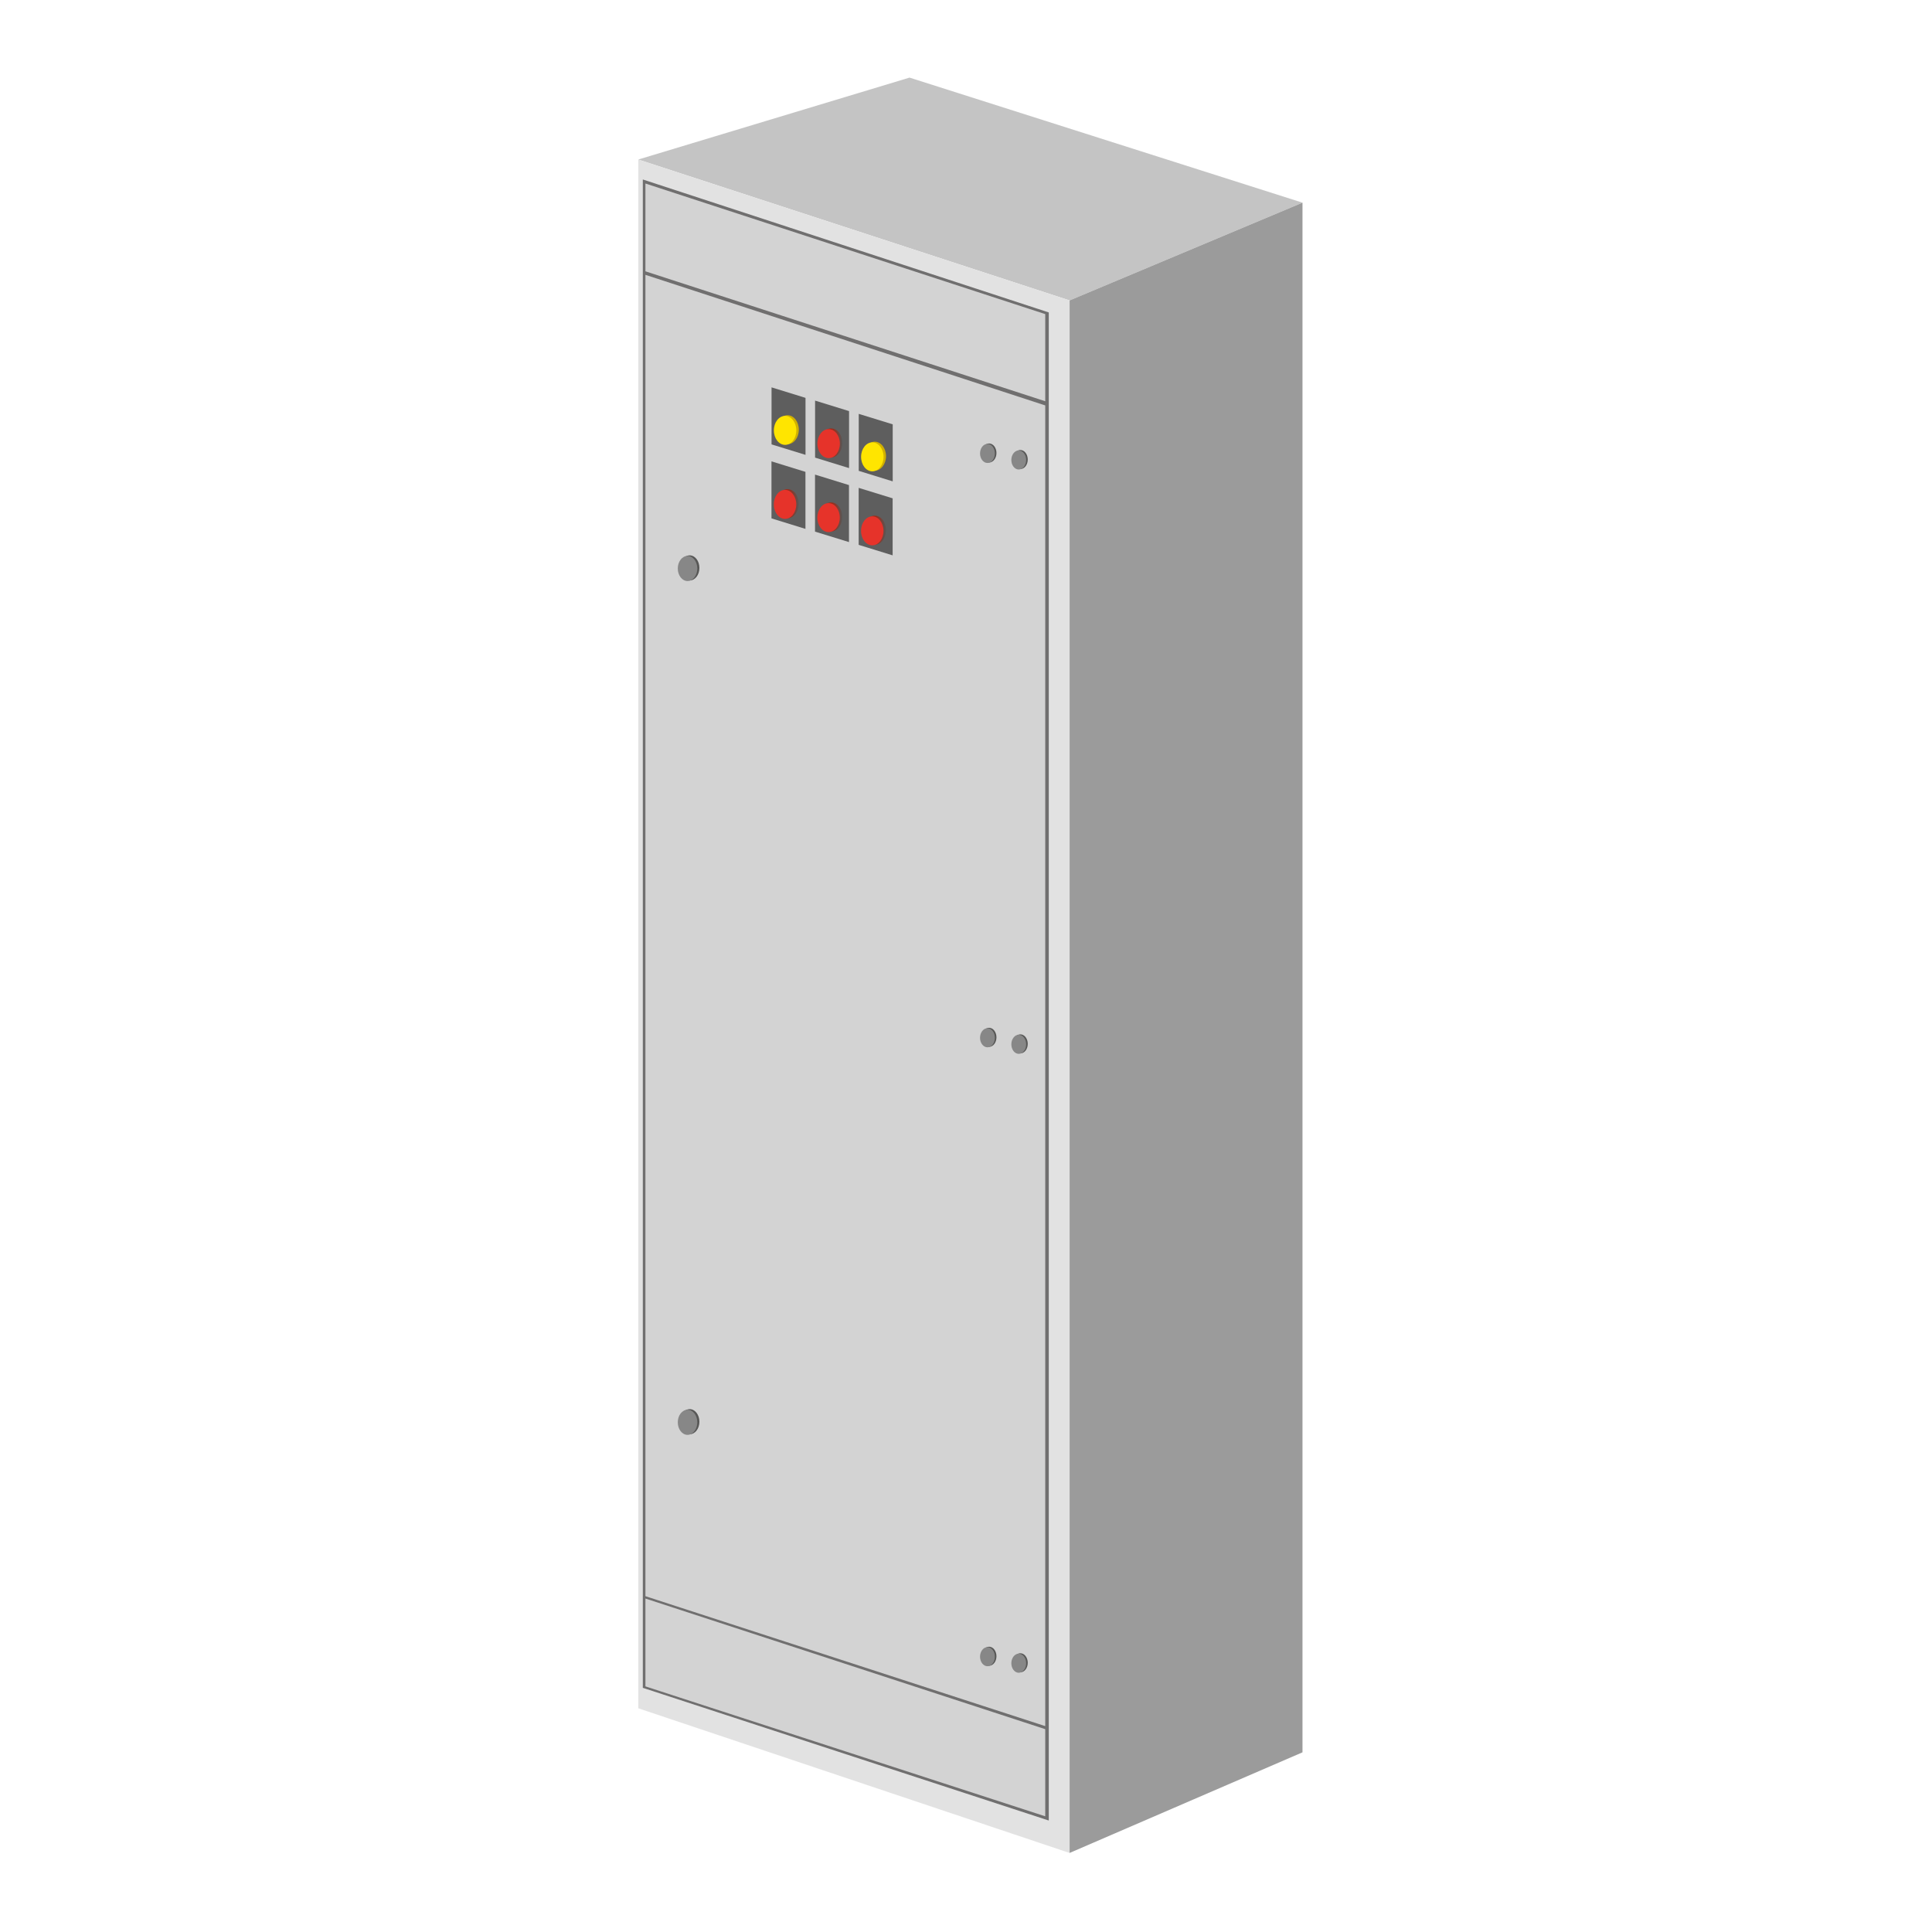 <?xml version="1.0" encoding="utf-8"?>
<!-- Generator: Adobe Illustrator 25.4.1, SVG Export Plug-In . SVG Version: 6.00 Build 0)  -->
<svg version="1.1" id="Слой_1" xmlns="http://www.w3.org/2000/svg" xmlns:xlink="http://www.w3.org/1999/xlink" x="0px" y="0px"
	 viewBox="0 0 600 600" style="enable-background:new 0 0 600 600;" xml:space="preserve">
<style type="text/css">
	.st0{fill:#C4C4C4;}
	.st1{fill:#9B9B9B;}
	.st2{fill:#E2E2E2;}
	.st3{fill:#706F6F;}
	.st4{fill:#D3D3D3;}
	.st5{fill:#5E5E5E;}
	.st6{fill:#D0B000;}
	.st7{fill:#FFE500;}
	.st8{fill:url(#SVGID_1_);}
	.st9{fill:#E6332A;}
	.st10{fill:url(#SVGID_00000057862260297046850690000015526973675390109349_);}
	.st11{fill:url(#SVGID_00000060030359906187616500000008748216542520361905_);}
	.st12{fill:url(#SVGID_00000036971234946504759080000002651522660505037443_);}
	.st13{fill:#575756;}
	.st14{fill:url(#SVGID_00000044180124469575702480000011003778372778485689_);}
	.st15{fill:url(#SVGID_00000054982001636783055080000011694150152801465784_);}
	.st16{fill:#878787;}
	.st17{fill:url(#SVGID_00000173880288381750824510000008473264618197471617_);}
	.st18{fill:url(#SVGID_00000091695126587069839160000012672727316761480325_);}
	.st19{fill:url(#SVGID_00000175316661448987619800000001888216401701587127_);}
	.st20{fill:url(#SVGID_00000017483173614668942170000008213487676404256697_);}
</style>
<polygon class="st0" points="198.22,49.54 282.46,24.1 404.5,62.94 332.17,93.3 "/>
<polygon class="st1" points="332.17,93.3 332.17,575.45 404.5,544.2 404.5,62.94 "/>
<polygon class="st2" points="198.22,49.54 198.22,530.52 332.17,575.45 332.17,93.3 "/>
<polygon class="st3" points="199.63,55.74 199.63,524.17 325.71,565.38 325.71,97.03 "/>
<polygon class="st4" points="200.44,56.99 200.44,84.26 324.61,124.61 324.61,97.55 "/>
<polygon class="st4" points="200.44,496.44 200.44,523.72 324.61,564.07 324.61,537.01 "/>
<polygon class="st4" points="200.44,85.35 200.44,495.71 324.61,536.06 324.61,125.91 "/>
<polygon class="st5" points="277.24,149.49 266.69,146.23 266.69,128.53 277.24,131.78 "/>
<ellipse class="st6" cx="271.67" cy="141.67" rx="3.49" ry="4.5"/>
<ellipse class="st7" cx="270.91" cy="141.88" rx="3.49" ry="4.5"/>
<polygon class="st5" points="263.68,145.37 253.13,142.12 253.13,124.41 263.68,127.67 "/>
<linearGradient id="SVGID_1_" gradientUnits="userSpaceOnUse" x1="254.615" y1="137.555" x2="261.603" y2="137.555">
	<stop  offset="0.079" style="stop-color:#B91A00"/>
	<stop  offset="0.244" style="stop-color:#B41D04"/>
	<stop  offset="0.442" style="stop-color:#A52611"/>
	<stop  offset="0.657" style="stop-color:#8D3527"/>
	<stop  offset="0.883" style="stop-color:#6C4A44"/>
	<stop  offset="1" style="stop-color:#575756"/>
</linearGradient>
<ellipse class="st8" cx="258.11" cy="137.56" rx="3.49" ry="4.5"/>
<ellipse class="st9" cx="257.34" cy="137.77" rx="3.49" ry="4.5"/>
<polygon class="st5" points="250.16,141.26 239.61,138.01 239.61,120.3 250.16,123.56 "/>
<ellipse class="st6" cx="244.59" cy="133.45" rx="3.49" ry="4.5"/>
<ellipse class="st7" cx="243.82" cy="133.66" rx="3.49" ry="4.5"/>
<polygon class="st5" points="277.22,172.47 266.67,169.21 266.67,151.51 277.22,154.76 "/>
<linearGradient id="SVGID_00000057137142364579329440000006959232135302760322_" gradientUnits="userSpaceOnUse" x1="268.157" y1="164.653" x2="275.144" y2="164.653">
	<stop  offset="0.079" style="stop-color:#B91A00"/>
	<stop  offset="0.244" style="stop-color:#B41D04"/>
	<stop  offset="0.442" style="stop-color:#A52611"/>
	<stop  offset="0.657" style="stop-color:#8D3527"/>
	<stop  offset="0.883" style="stop-color:#6C4A44"/>
	<stop  offset="1" style="stop-color:#575756"/>
</linearGradient>
<ellipse style="fill:url(#SVGID_00000057137142364579329440000006959232135302760322_);" cx="271.65" cy="164.65" rx="3.49" ry="4.5"/>
<ellipse class="st9" cx="270.89" cy="164.86" rx="3.49" ry="4.5"/>
<polygon class="st5" points="263.66,168.35 253.11,165.1 253.11,147.39 263.66,150.65 "/>
<linearGradient id="SVGID_00000075857385328260935320000008460808866760722828_" gradientUnits="userSpaceOnUse" x1="254.595" y1="160.535" x2="261.582" y2="160.535">
	<stop  offset="0.079" style="stop-color:#B91A00"/>
	<stop  offset="0.244" style="stop-color:#B41D04"/>
	<stop  offset="0.442" style="stop-color:#A52611"/>
	<stop  offset="0.657" style="stop-color:#8D3527"/>
	<stop  offset="0.883" style="stop-color:#6C4A44"/>
	<stop  offset="1" style="stop-color:#575756"/>
</linearGradient>
<ellipse style="fill:url(#SVGID_00000075857385328260935320000008460808866760722828_);" cx="258.09" cy="160.54" rx="3.49" ry="4.5"/>
<ellipse class="st9" cx="257.32" cy="160.75" rx="3.49" ry="4.5"/>
<polygon class="st5" points="250.14,164.25 239.59,160.99 239.59,143.28 250.14,146.54 "/>
<linearGradient id="SVGID_00000070837652769537087750000018097829740715243162_" gradientUnits="userSpaceOnUse" x1="241.074" y1="156.426" x2="248.061" y2="156.426">
	<stop  offset="0.079" style="stop-color:#B91A00"/>
	<stop  offset="0.244" style="stop-color:#B41D04"/>
	<stop  offset="0.442" style="stop-color:#A52611"/>
	<stop  offset="0.657" style="stop-color:#8D3527"/>
	<stop  offset="0.883" style="stop-color:#6C4A44"/>
	<stop  offset="1" style="stop-color:#575756"/>
</linearGradient>
<ellipse style="fill:url(#SVGID_00000070837652769537087750000018097829740715243162_);" cx="244.57" cy="156.43" rx="3.49" ry="4.5"/>
<ellipse class="st9" cx="243.8" cy="156.64" rx="3.49" ry="4.5"/>
<g>
	<ellipse class="st13" cx="214.18" cy="176.37" rx="3.03" ry="3.9"/>
	
		<linearGradient id="SVGID_00000091698644424907386850000011345793259144560304_" gradientUnits="userSpaceOnUse" x1="210.483" y1="176.555" x2="216.547" y2="176.555">
		<stop  offset="0.079" style="stop-color:#878787"/>
		<stop  offset="1" style="stop-color:#878787"/>
	</linearGradient>
	
		<ellipse style="fill:url(#SVGID_00000091698644424907386850000011345793259144560304_);" cx="213.52" cy="176.55" rx="3.03" ry="3.9"/>
</g>
<g>
	
		<linearGradient id="SVGID_00000047782697512884335430000000954300312928480395_" gradientUnits="userSpaceOnUse" x1="211.147" y1="441.523" x2="217.211" y2="441.523">
		<stop  offset="0.079" style="stop-color:#575756"/>
		<stop  offset="1" style="stop-color:#575756"/>
	</linearGradient>
	
		<ellipse style="fill:url(#SVGID_00000047782697512884335430000000954300312928480395_);" cx="214.18" cy="441.52" rx="3.03" ry="3.9"/>
	<ellipse class="st16" cx="213.52" cy="441.71" rx="3.03" ry="3.9"/>
</g>
<g>
	<ellipse class="st13" cx="316.88" cy="142.71" rx="2.3" ry="2.96"/>
	
		<linearGradient id="SVGID_00000057869909342183622250000002900037649180241593_" gradientUnits="userSpaceOnUse" x1="314.08" y1="142.852" x2="318.681" y2="142.852">
		<stop  offset="0.079" style="stop-color:#878787"/>
		<stop  offset="1" style="stop-color:#878787"/>
	</linearGradient>
	
		<ellipse style="fill:url(#SVGID_00000057869909342183622250000002900037649180241593_);" cx="316.38" cy="142.85" rx="2.3" ry="2.96"/>
</g>
<g>
	<ellipse class="st13" cx="307.16" cy="140.68" rx="2.3" ry="2.96"/>
	
		<linearGradient id="SVGID_00000108992058905129794700000017404041198736683956_" gradientUnits="userSpaceOnUse" x1="304.358" y1="140.82" x2="308.959" y2="140.82">
		<stop  offset="0.079" style="stop-color:#878787"/>
		<stop  offset="1" style="stop-color:#878787"/>
	</linearGradient>
	
		<ellipse style="fill:url(#SVGID_00000108992058905129794700000017404041198736683956_);" cx="306.66" cy="140.82" rx="2.3" ry="2.96"/>
</g>
<g>
	
		<linearGradient id="SVGID_00000050654153805980280350000009295885097451367851_" gradientUnits="userSpaceOnUse" x1="314.584" y1="516.391" x2="319.185" y2="516.391">
		<stop  offset="0.079" style="stop-color:#575756"/>
		<stop  offset="1" style="stop-color:#575756"/>
	</linearGradient>
	
		<ellipse style="fill:url(#SVGID_00000050654153805980280350000009295885097451367851_);" cx="316.88" cy="516.39" rx="2.3" ry="2.96"/>
	<ellipse class="st16" cx="316.38" cy="516.53" rx="2.3" ry="2.96"/>
</g>
<g>
	
		<linearGradient id="SVGID_00000003086585384955301990000005655662895583893417_" gradientUnits="userSpaceOnUse" x1="304.861" y1="514.359" x2="309.462" y2="514.359">
		<stop  offset="0.079" style="stop-color:#575756"/>
		<stop  offset="1" style="stop-color:#575756"/>
	</linearGradient>
	
		<ellipse style="fill:url(#SVGID_00000003086585384955301990000005655662895583893417_);" cx="307.16" cy="514.36" rx="2.3" ry="2.96"/>
	<ellipse class="st16" cx="306.66" cy="514.5" rx="2.3" ry="2.96"/>
</g>
<g>
	<ellipse class="st13" cx="316.88" cy="324.18" rx="2.3" ry="2.96"/>
	<ellipse class="st16" cx="316.38" cy="324.32" rx="2.3" ry="2.96"/>
</g>
<g>
	<ellipse class="st13" cx="307.16" cy="322.15" rx="2.3" ry="2.96"/>
	<ellipse class="st16" cx="306.66" cy="322.29" rx="2.3" ry="2.96"/>
</g>
</svg>
